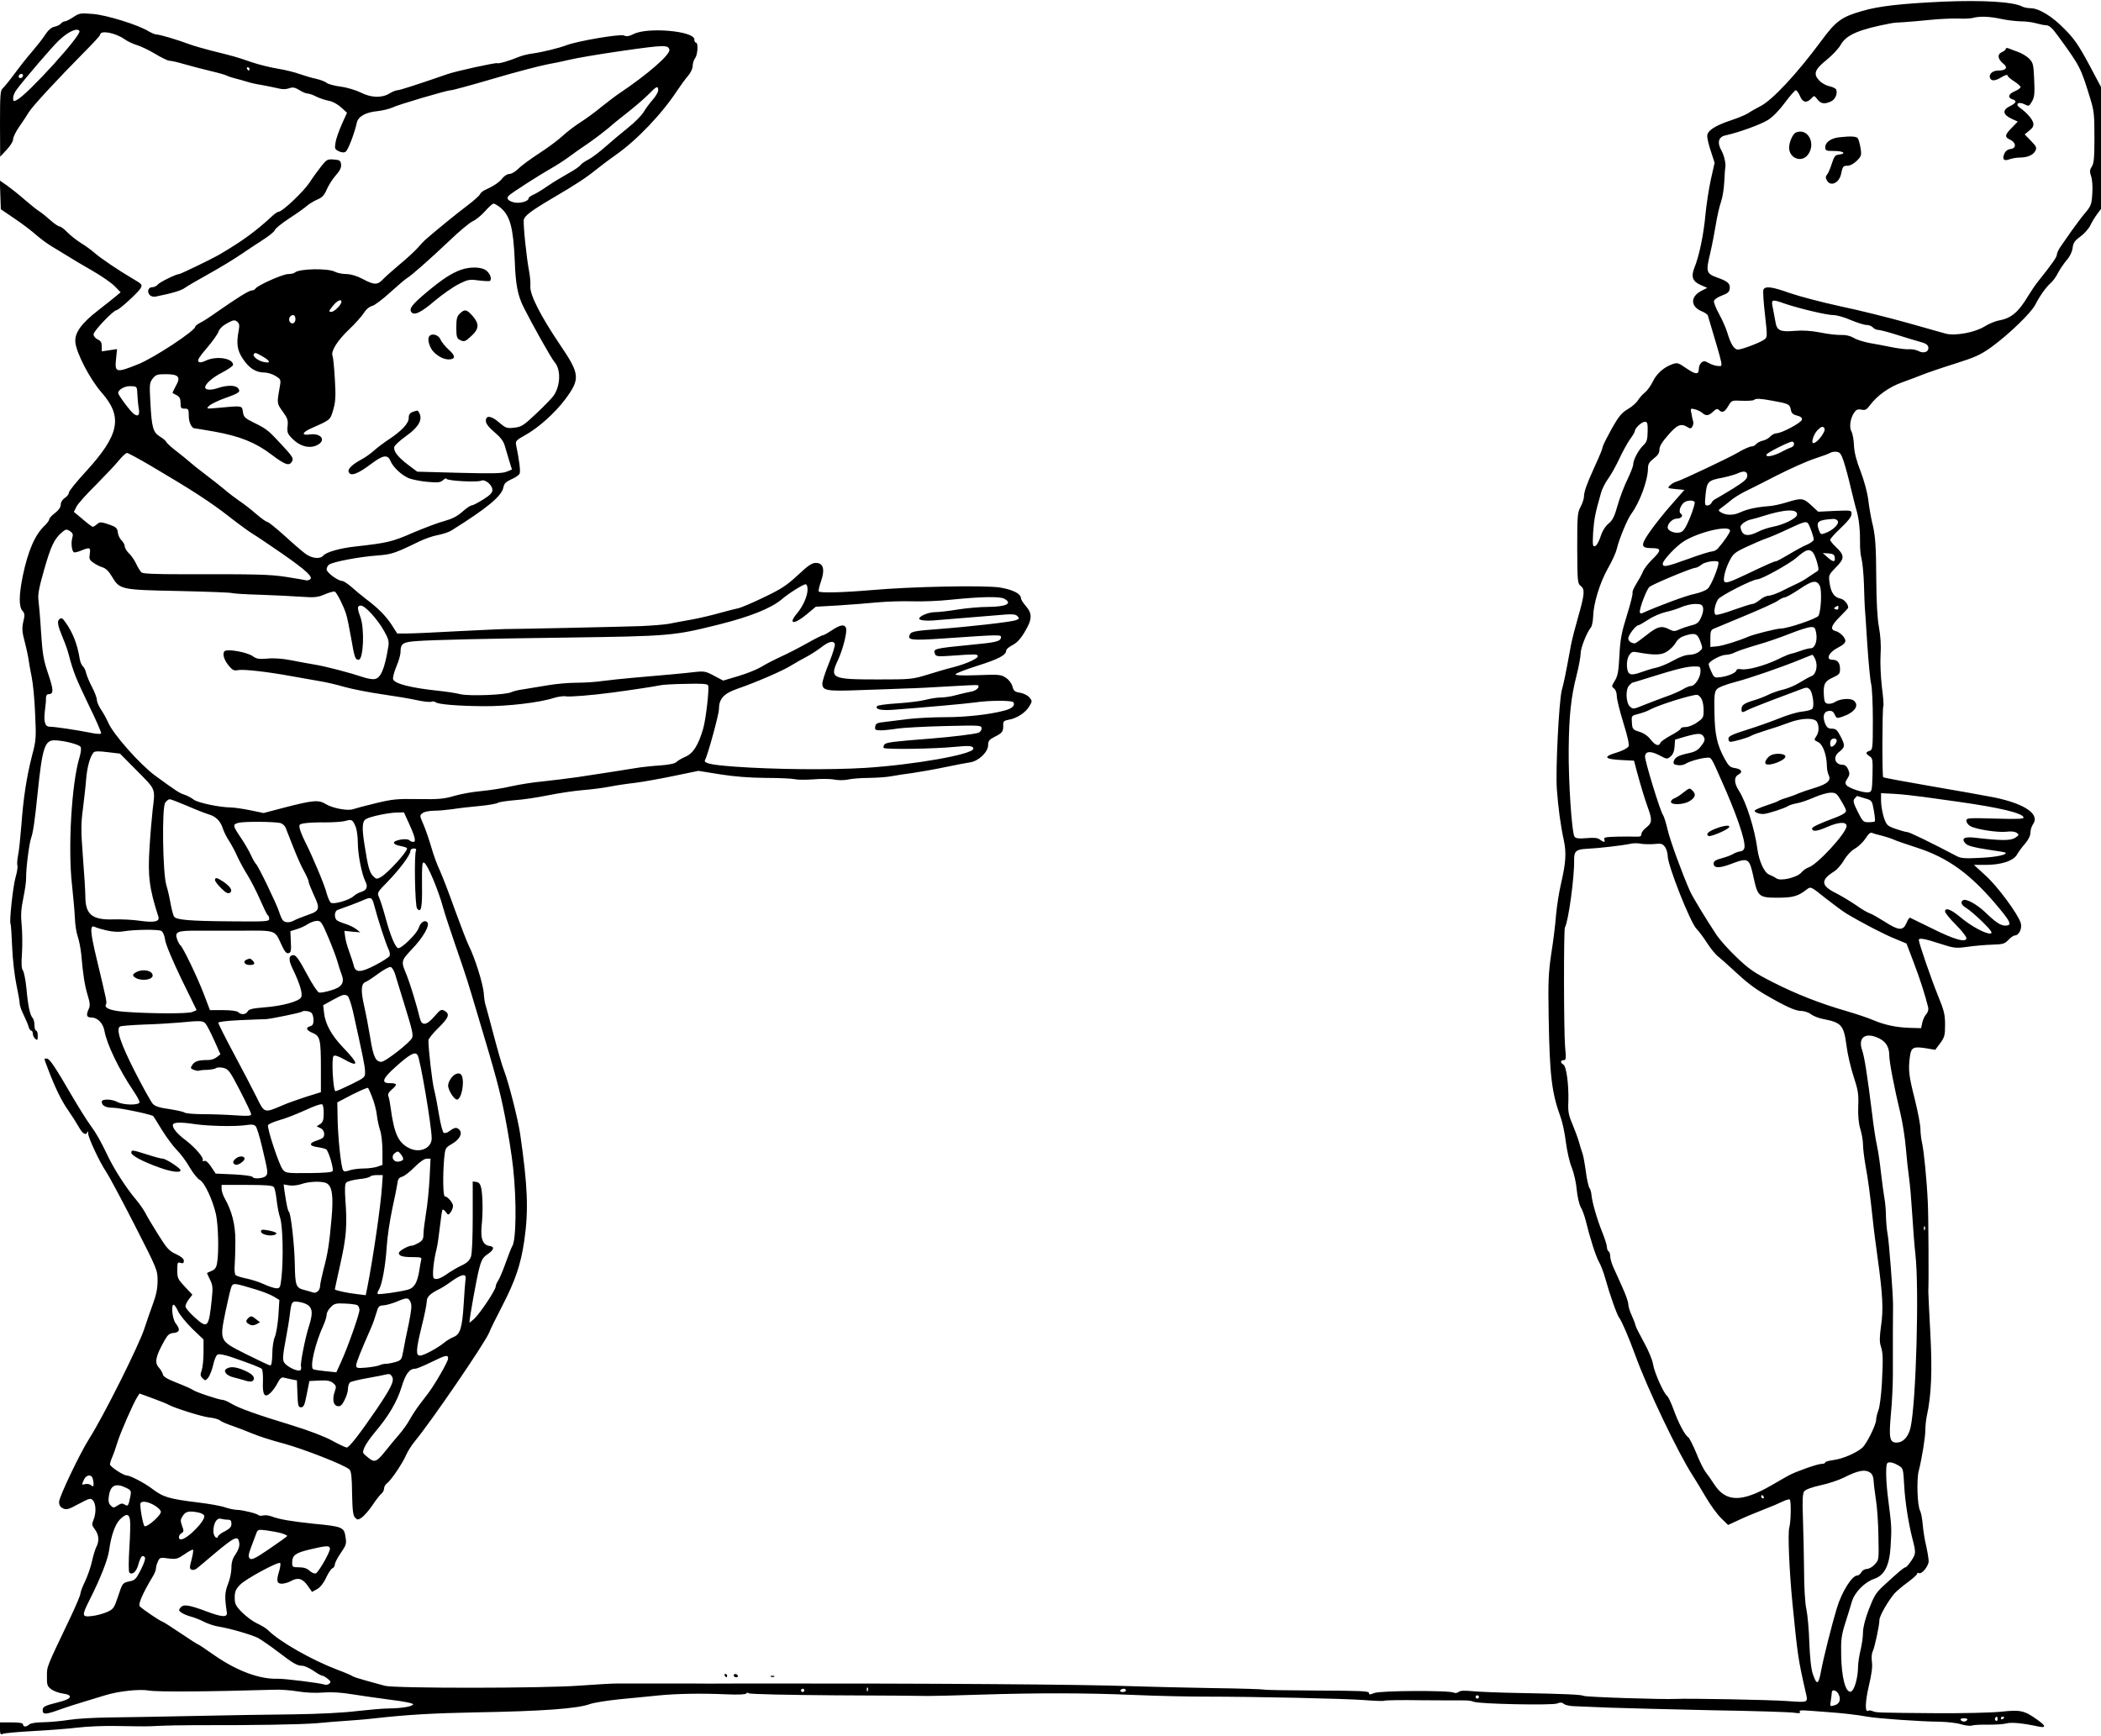  <svg version="1.0" xmlns="http://www.w3.org/2000/svg"
 width="1280pt" height="1058pt" viewBox="0 0 1280 1058"
 preserveAspectRatio="xMidYMid meet"><g transform="translate(0,1058) scale(0.1,-0.1)"
fill="#000000" stroke="none">
<path d="M11840 10570 c-257 -12 -394 -27 -495 -57 -126 -36 -160 -61 -250
-183 -146 -198 -298 -361 -370 -397 -27 -14 -61 -33 -75 -43 -14 -9 -61 -29
-104 -43 -101 -34 -146 -64 -145 -97 0 -14 10 -56 23 -94 l22 -68 -23 -102
c-12 -55 -27 -152 -33 -215 -10 -115 -38 -252 -67 -322 -22 -55 -11 -84 37
-105 l41 -18 -35 -18 c-69 -35 -68 -96 2 -125 18 -7 35 -19 37 -26 100 -338
94 -307 62 -307 -14 0 -39 8 -55 17 -25 14 -32 15 -46 4 -9 -7 -16 -24 -16
-37 0 -38 -18 -38 -75 1 -49 34 -56 37 -86 26 -52 -18 -98 -59 -120 -107 -12
-24 -33 -54 -47 -65 -14 -11 -33 -32 -43 -48 -9 -15 -37 -40 -62 -54 -37 -22
-55 -44 -95 -114 -27 -49 -53 -99 -57 -113 -7 -27 -9 -33 -55 -135 -43 -94
-60 -143 -60 -171 0 -13 -9 -41 -21 -63 -19 -36 -20 -56 -20 -253 1 -205 2
-213 22 -229 26 -20 23 -51 -18 -194 -16 -55 -35 -129 -42 -165 -33 -180 -43
-229 -56 -275 -17 -63 -39 -491 -30 -605 8 -110 22 -217 42 -308 17 -82 13
-137 -18 -272 -11 -47 -24 -130 -29 -185 -4 -55 -17 -161 -29 -235 -17 -116
-20 -170 -16 -386 6 -361 18 -461 74 -615 11 -31 25 -98 31 -150 7 -52 22
-121 36 -154 13 -33 27 -94 30 -135 4 -41 15 -88 24 -105 10 -16 23 -52 30
-80 28 -114 63 -222 82 -255 11 -19 28 -64 38 -100 26 -94 71 -223 85 -240 16
-21 58 -119 99 -231 74 -204 261 -595 348 -729 19 -30 57 -92 83 -137 27 -45
67 -101 91 -124 l42 -41 63 29 c35 17 102 45 149 63 47 18 101 41 121 51 20
10 39 15 43 12 9 -10 7 -134 -3 -171 -10 -33 0 -264 19 -459 32 -323 35 -343
80 -541 16 -69 22 -66 -112 -57 -109 8 -612 17 -678 13 -75 -4 -551 11 -563
19 -12 7 -111 12 -387 17 -118 2 -248 7 -287 11 -52 5 -77 4 -87 -5 -9 -6 -21
-8 -28 -4 -24 15 -449 13 -485 -2 -28 -11 -33 -11 -33 1 0 11 -57 13 -316 14
-174 1 -319 3 -324 6 -4 2 -146 7 -316 9 -170 3 -381 8 -469 11 -327 12 -1241
18 -2380 17 -159 -1 -308 -1 -330 0 -22 0 -119 0 -215 0 -96 0 -200 0 -230 0
-30 0 -134 -6 -230 -13 -222 -17 -1126 -17 -1185 -1 -22 6 -73 20 -113 31 -40
11 -78 23 -85 28 -7 5 -46 22 -87 37 -161 61 -356 172 -427 243 -12 12 -42 30
-67 41 -25 12 -66 42 -91 67 -40 41 -45 52 -45 91 0 36 6 50 33 78 33 35 233
143 244 132 3 -3 1 -23 -5 -45 -20 -64 -16 -81 16 -81 15 1 38 7 52 15 44 25
72 18 103 -25 l28 -40 31 17 c19 11 40 37 55 70 13 28 30 54 38 57 8 3 15 13
15 23 0 10 16 41 36 70 33 48 36 57 29 98 -8 59 -20 64 -190 80 -141 15 -213
27 -260 45 -16 6 -39 9 -51 6 -11 -3 -24 -2 -28 1 -10 11 -97 32 -131 33 -16
0 -49 7 -73 15 -24 9 -98 22 -165 30 -178 22 -213 32 -282 85 -45 34 -133 80
-154 80 -20 0 -100 53 -101 67 0 7 6 27 14 45 8 18 22 58 31 88 17 57 96 238
121 277 l14 22 82 -30 c45 -17 87 -33 92 -37 31 -19 208 -75 251 -79 28 -3 57
-11 65 -18 8 -7 42 -22 75 -33 33 -11 89 -33 125 -48 36 -15 119 -42 185 -59
123 -33 378 -133 404 -159 11 -11 15 -47 16 -146 2 -104 6 -135 18 -147 14
-15 18 -15 41 0 14 10 43 43 65 75 21 32 46 64 55 71 9 7 16 22 16 32 0 10 8
24 18 31 24 17 96 124 116 172 9 21 33 59 54 85 97 116 429 602 452 661 7 19
44 94 81 165 79 153 112 251 133 395 27 185 21 333 -25 650 -13 90 -70 314
-99 389 -12 30 -40 129 -64 220 -24 91 -46 173 -49 181 -3 8 -8 40 -10 71 -6
60 -54 214 -92 289 -12 25 -50 124 -85 220 -34 96 -75 202 -90 235 -16 33 -40
98 -53 145 -14 47 -35 109 -48 138 -23 53 -23 54 -4 68 10 8 42 14 69 14 28 0
80 5 116 10 36 6 109 14 163 19 54 5 103 14 110 19 7 5 52 12 101 16 49 3 141
17 205 30 64 13 157 27 206 31 50 4 124 13 165 21 41 8 113 19 160 24 47 6
153 25 235 42 l150 31 130 -21 c89 -14 178 -21 280 -22 83 0 163 -4 178 -8 16
-4 66 -4 110 -1 45 4 103 4 128 -1 26 -5 62 -5 85 0 21 5 80 10 129 10 50 1
113 5 140 11 28 5 84 14 125 19 41 6 129 21 195 35 66 14 136 27 156 30 50 7
109 63 109 104 0 26 6 34 39 51 47 23 54 33 53 70 -1 25 4 29 36 35 48 8 103
45 124 83 17 29 17 31 0 52 -11 13 -35 25 -57 29 -33 5 -40 11 -47 39 -6 20
-21 40 -41 53 -29 19 -43 20 -170 15 -96 -3 -137 -2 -135 6 2 6 63 29 135 52
126 40 173 64 173 92 0 8 17 22 38 33 27 14 50 38 75 81 46 76 47 111 7 157
-16 18 -30 40 -30 48 0 27 -49 52 -127 65 -95 15 -542 6 -788 -16 -164 -14
-307 -18 -317 -8 -3 3 3 31 14 62 25 74 14 112 -32 112 -24 0 -47 -16 -110
-75 -67 -62 -100 -84 -207 -135 -70 -34 -141 -64 -158 -67 -16 -3 -66 -16
-110 -28 -45 -13 -121 -31 -170 -40 -50 -9 -112 -20 -140 -26 -27 -5 -104 -11
-170 -14 -108 -4 -756 -18 -830 -18 -16 0 -144 -6 -284 -13 -139 -8 -280 -14
-312 -14 l-59 0 -34 53 c-36 55 -83 102 -156 157 -25 19 -64 51 -87 72 -24 21
-50 38 -58 38 -25 0 -95 51 -95 70 0 10 6 23 14 29 20 17 183 48 291 56 91 7
105 11 260 86 33 16 84 34 114 39 30 6 67 18 82 28 219 137 305 209 316 262 4
24 15 34 49 50 25 10 47 26 50 35 6 14 -3 84 -22 175 -4 22 2 29 53 57 82 45
184 136 248 222 91 123 88 152 -33 330 -118 175 -184 304 -181 356 2 22 -2 65
-8 95 -15 76 -36 280 -32 310 4 25 45 56 181 136 131 77 198 120 258 169 36
29 90 69 120 90 129 90 282 250 377 395 20 30 49 70 65 88 16 19 28 44 28 60
0 16 7 37 15 48 16 21 20 94 5 94 -5 0 -10 9 -10 20 0 51 -282 76 -369 33 -28
-14 -44 -17 -60 -9 -23 10 -285 -34 -351 -60 -45 -17 -142 -41 -205 -50 -27
-3 -66 -13 -85 -21 -55 -23 -123 -43 -131 -38 -7 5 -254 -49 -304 -67 -173
-60 -290 -98 -304 -98 -9 0 -31 -9 -49 -20 -46 -28 -111 -26 -174 6 -28 14
-83 31 -122 36 -39 5 -78 16 -86 23 -9 8 -38 19 -65 25 -28 6 -72 19 -100 29
-27 10 -86 25 -130 32 -44 7 -118 25 -165 41 -88 31 -112 37 -245 70 -44 11
-102 28 -130 38 -74 28 -183 60 -202 60 -8 0 -30 9 -47 19 -62 39 -258 100
-341 106 -75 6 -82 5 -118 -19 -21 -14 -44 -26 -51 -26 -8 0 -19 -6 -25 -14
-6 -7 -24 -16 -40 -19 -18 -4 -37 -20 -56 -49 -15 -24 -52 -70 -80 -103 -29
-33 -77 -94 -107 -135 -31 -42 -63 -81 -72 -89 -14 -12 -16 -41 -16 -215 l1
-201 39 42 c23 24 40 52 40 65 0 13 17 47 38 77 20 29 47 69 58 88 23 37 171
197 336 364 54 54 98 102 98 107 0 30 92 13 149 -27 16 -12 50 -28 73 -35 24
-7 75 -31 113 -54 38 -23 77 -42 87 -42 10 0 51 -9 91 -21 39 -11 110 -30 157
-41 47 -11 93 -24 102 -29 10 -5 34 -13 55 -18 21 -5 52 -14 68 -19 17 -6 57
-15 90 -20 33 -6 77 -15 98 -20 26 -7 48 -7 68 0 23 8 35 6 63 -11 18 -12 41
-21 50 -21 9 0 33 -8 54 -19 20 -10 54 -21 75 -25 23 -4 54 -21 75 -40 l36
-33 -32 -71 c-17 -39 -35 -89 -38 -111 -6 -37 -4 -41 21 -53 17 -8 32 -9 41
-2 14 8 54 112 68 177 9 38 54 63 127 70 33 4 73 14 90 22 30 16 332 105 355
105 11 0 121 30 254 69 142 42 288 80 340 90 30 5 84 16 120 25 61 14 178 34
330 56 258 37 282 37 288 7 6 -30 -132 -150 -308 -268 -21 -14 -69 -51 -107
-81 -37 -31 -95 -73 -128 -94 -33 -21 -80 -57 -105 -80 -25 -23 -76 -62 -115
-88 -94 -62 -135 -92 -166 -122 -14 -13 -35 -24 -46 -24 -12 0 -31 -12 -42
-26 -19 -25 -54 -48 -109 -73 -12 -6 -25 -17 -28 -25 -3 -8 -39 -40 -80 -71
-63 -47 -196 -156 -254 -207 -8 -8 -29 -29 -45 -48 -17 -19 -66 -65 -110 -101
-44 -37 -91 -79 -104 -93 -31 -33 -53 -33 -121 4 -36 19 -70 29 -98 30 -24 0
-56 6 -71 14 -43 23 -221 19 -245 -5 -6 -5 -24 -9 -41 -9 -32 0 -187 -69 -199
-89 -4 -6 -14 -11 -23 -11 -16 0 -88 -45 -210 -130 -39 -28 -85 -58 -102 -66
-17 -9 -31 -19 -31 -24 0 -25 -255 -193 -350 -230 -132 -53 -142 -51 -133 32
l6 61 -46 -7 -47 -7 0 31 c0 23 -6 33 -25 42 -14 6 -25 20 -25 31 0 20 121
147 140 147 14 0 133 109 147 134 11 21 8 25 -45 56 -86 50 -203 129 -237 160
-16 14 -52 41 -80 58 -27 17 -66 47 -84 66 -19 20 -41 36 -48 36 -7 0 -32 17
-56 38 -23 21 -53 45 -67 54 -14 8 -53 40 -87 69 -34 30 -83 69 -108 87 l-46
32 3 -87 3 -88 81 -55 c45 -30 103 -74 129 -97 26 -23 70 -56 98 -73 29 -17
72 -44 97 -59 25 -16 92 -56 150 -89 58 -33 121 -77 140 -97 l35 -36 -30 -25
c-16 -14 -65 -52 -107 -85 -103 -80 -143 -136 -139 -192 4 -65 90 -230 161
-310 129 -147 108 -256 -94 -477 -58 -63 -106 -122 -106 -131 0 -9 -11 -24
-25 -33 -15 -10 -25 -26 -25 -41 0 -16 -12 -33 -35 -51 -19 -14 -35 -32 -35
-38 0 -7 -12 -23 -26 -37 -60 -55 -103 -154 -135 -307 -24 -118 -25 -189 -2
-214 14 -16 15 -25 5 -66 -9 -41 -8 -61 10 -128 11 -43 21 -92 23 -109 2 -16
10 -61 18 -100 8 -38 18 -140 21 -225 7 -146 6 -161 -19 -255 -34 -133 -53
-262 -65 -425 -6 -74 -14 -156 -20 -182 -5 -26 -7 -54 -4 -62 3 -8 -2 -40 -11
-71 -16 -55 -39 -270 -31 -284 3 -4 7 -67 10 -141 3 -75 15 -178 26 -230 11
-52 20 -104 20 -116 0 -11 11 -42 24 -68 13 -27 27 -59 30 -72 4 -13 11 -24
16 -24 6 0 10 -8 10 -19 0 -10 7 -24 15 -31 13 -11 15 -8 15 19 0 17 -4 31
-10 31 -5 0 -10 15 -10 33 0 18 -5 38 -11 44 -16 16 -29 76 -38 181 -5 51 -15
99 -21 108 -9 10 -11 40 -6 107 3 50 2 127 -2 170 -6 60 -4 97 10 165 10 48
18 103 17 122 -1 59 19 213 31 245 11 30 23 108 40 280 28 270 43 316 104 314
56 -1 148 -25 157 -40 5 -10 2 -35 -7 -65 -48 -158 -71 -555 -45 -779 7 -66
15 -153 17 -194 1 -41 9 -93 17 -115 8 -23 18 -72 22 -111 11 -127 21 -189 39
-249 14 -45 16 -64 7 -83 -18 -39 -14 -53 17 -53 36 0 70 -35 78 -80 15 -84
89 -237 178 -369 20 -29 36 -59 36 -67 0 -19 -96 -19 -134 1 -35 19 -96 20
-96 2 0 -24 24 -37 70 -37 39 0 235 -41 244 -51 2 -2 26 -41 53 -85 28 -45 69
-100 91 -122 22 -22 58 -70 78 -106 21 -35 48 -69 60 -75 29 -13 80 -122 100
-211 14 -68 18 -227 7 -293 -4 -29 -13 -42 -32 -50 -14 -6 -27 -12 -29 -13 -2
-1 6 -19 17 -40 17 -35 19 -48 11 -122 -18 -173 -25 -180 -103 -110 -31 28
-57 58 -57 68 0 9 9 29 21 44 l21 27 -46 49 c-42 45 -46 53 -46 100 0 47 2 51
20 45 15 -5 20 -2 20 13 0 12 -15 25 -47 40 -42 19 -56 34 -109 119 -34 54
-70 114 -79 133 -10 19 -37 58 -60 85 -55 65 -128 178 -166 257 -47 98 -71
141 -110 194 -20 27 -68 104 -108 172 -105 181 -139 232 -156 232 -18 0 -19 6
6 -60 44 -116 83 -197 124 -255 23 -33 52 -79 65 -102 24 -43 44 -54 53 -30 3
6 5 3 4 -8 -1 -25 71 -179 111 -237 16 -24 93 -167 171 -320 139 -272 141
-277 141 -341 0 -48 -8 -87 -29 -144 -16 -43 -38 -108 -50 -144 -29 -96 -251
-540 -338 -676 -57 -90 -183 -354 -183 -384 0 -21 7 -32 24 -40 21 -10 35 -6
95 27 64 34 73 37 86 23 20 -19 22 -78 5 -119 -12 -28 -11 -34 9 -60 24 -34
27 -70 7 -108 -7 -15 -19 -54 -26 -87 -7 -33 -26 -87 -41 -119 -16 -33 -29
-67 -29 -76 0 -10 -27 -73 -59 -141 -151 -317 -145 -301 -145 -363 -1 -52 2
-61 26 -79 15 -11 47 -23 70 -26 67 -9 56 -33 -22 -52 -88 -22 -100 -28 -100
-49 0 -29 17 -28 104 3 44 16 117 39 161 52 44 13 96 29 115 35 84 26 210 39
268 29 49 -9 358 -7 762 5 36 2 100 -3 143 -10 47 -8 110 -11 156 -7 52 4 111
0 172 -10 52 -8 158 -24 237 -34 84 -10 141 -22 139 -28 -5 -13 -67 -24 -147
-25 -36 0 -123 -8 -195 -16 -78 -10 -233 -18 -390 -20 -143 -1 -417 -6 -610
-10 -192 -4 -422 -8 -510 -9 -88 -1 -196 -7 -240 -14 -44 -7 -115 -14 -157
-15 -46 0 -82 -6 -89 -13 -7 -7 -19 -13 -26 -13 -7 0 -13 6 -13 13 0 8 -21 12
-70 12 l-70 0 0 -39 c0 -33 3 -37 17 -31 10 5 92 12 183 17 91 5 212 14 270
21 58 7 166 12 240 10 184 -3 186 -3 260 1 36 2 135 4 220 4 356 -1 642 4 740
12 58 6 141 12 185 15 44 3 121 9 170 15 198 22 352 31 610 36 411 7 626 23
700 51 22 8 103 21 180 29 77 7 183 18 235 23 111 11 260 14 417 7 70 -3 115
-1 119 5 3 6 10 6 17 1 7 -5 236 -10 522 -12 281 -1 537 -3 570 -4 33 0 175 3
315 8 344 11 645 11 945 -2 138 -6 327 -10 420 -10 312 0 859 -12 975 -21 63
-5 119 -7 123 -4 5 3 104 5 221 3 116 -1 232 -1 259 -1 26 1 55 -3 65 -8 26
-14 475 -23 508 -11 19 8 31 7 41 -2 8 -7 34 -13 57 -14 22 -1 120 -5 216 -9
96 -3 380 -11 630 -16 250 -4 475 -11 499 -15 33 -5 42 -3 36 6 -6 9 9 10 61
6 38 -3 92 -7 119 -9 73 -5 173 -16 230 -27 59 -11 325 -30 445 -31 47 -1 105
-8 129 -16 24 -7 53 -11 65 -7 11 4 57 6 101 5 44 0 94 3 110 8 29 8 100 1
188 -18 53 -12 54 1 2 38 -82 59 -105 64 -224 51 -60 -6 -230 -10 -396 -9
-355 3 -366 3 -387 13 -9 4 -21 5 -26 2 -21 -13 -19 55 4 153 17 72 23 117 18
146 -3 24 -1 51 5 62 12 24 41 158 41 192 0 24 52 115 92 162 13 14 49 45 81
68 31 23 57 46 57 52 0 6 4 7 10 4 17 -10 60 42 60 72 0 15 -7 57 -15 93 -9
36 -18 94 -21 129 -3 36 -10 74 -16 85 -17 31 -22 188 -9 241 20 79 41 208 41
253 0 24 4 62 9 85 27 122 34 272 21 507 -7 129 -12 242 -12 250 3 60 1 463
-3 540 -6 136 -24 318 -35 365 -5 22 -10 60 -10 85 0 25 -16 108 -35 184 -36
142 -40 178 -29 260 8 55 21 61 102 48 l52 -9 30 40 c27 37 30 49 30 113 0 63
-6 87 -45 182 -40 99 -115 316 -115 335 0 14 38 7 129 -23 87 -28 95 -29 169
-19 42 6 110 12 150 13 65 2 75 5 98 29 14 15 31 27 39 27 25 0 46 43 36 76
-16 53 -139 221 -213 288 l-72 66 71 0 c96 0 171 25 192 64 9 16 31 46 49 66
20 24 32 48 32 66 0 16 7 40 16 52 43 61 -49 124 -236 163 -58 11 -233 43
-388 69 -156 27 -286 51 -289 54 -7 7 -6 424 1 434 3 4 -1 57 -9 117 -7 61
-11 148 -8 195 4 55 0 115 -10 170 -10 55 -15 153 -16 280 -1 219 -6 281 -26
360 -7 30 -18 91 -23 135 -6 47 -26 119 -47 174 -25 63 -38 115 -40 156 -1 34
-8 72 -15 85 -15 27 -8 79 15 114 13 20 22 24 45 20 23 -5 32 -1 51 25 44 60
118 113 197 141 42 15 100 37 127 48 28 11 115 41 195 66 126 40 155 53 225
103 106 78 239 206 265 257 27 53 64 105 94 132 14 12 34 40 45 63 12 22 35
56 52 76 19 21 33 50 36 74 4 32 13 45 48 70 23 17 50 47 60 68 10 21 29 52
42 69 l23 31 0 371 0 372 -75 141 c-62 115 -89 154 -148 213 -76 78 -156 126
-207 126 -17 0 -40 5 -50 10 -53 29 -240 40 -480 30z m350 -105 c36 -8 90 -14
120 -15 30 0 73 -5 95 -12 22 -6 50 -12 63 -12 17 -1 37 -19 67 -61 136 -186
141 -195 196 -374 27 -86 29 -106 29 -248 0 -124 -3 -158 -16 -178 -13 -20
-14 -30 -4 -60 7 -21 10 -65 7 -106 -4 -64 -8 -74 -44 -117 -22 -26 -59 -76
-84 -111 -24 -35 -54 -78 -66 -95 -12 -17 -22 -39 -22 -49 -1 -15 -33 -60
-116 -164 -14 -17 -41 -57 -60 -88 -58 -97 -101 -133 -173 -147 -25 -4 -66
-21 -91 -37 -59 -37 -179 -59 -237 -44 -21 6 -127 36 -234 66 -107 30 -290 76
-405 100 -116 25 -255 62 -310 81 -109 39 -152 45 -162 20 -3 -8 1 -77 10
-152 15 -136 15 -137 -6 -152 -25 -18 -135 -60 -159 -60 -23 0 -44 34 -64 101
-9 30 -32 82 -51 116 -19 35 -33 70 -31 79 2 9 23 24 48 33 35 13 46 22 48 42
4 31 -12 45 -74 67 -69 25 -72 35 -46 144 12 51 28 134 36 183 8 50 22 110 31
135 9 25 18 81 20 125 2 44 5 82 6 85 5 19 -6 71 -23 102 -28 49 -19 84 24 93
79 17 217 67 259 94 28 17 70 60 103 105 31 42 61 76 67 76 5 0 17 -16 25 -35
16 -40 41 -45 69 -15 17 19 18 19 37 -5 21 -28 44 -31 83 -13 26 12 41 47 32
72 -3 7 -21 16 -40 20 -19 4 -47 18 -61 33 -41 41 -32 68 42 128 35 28 73 69
85 90 34 63 113 96 307 133 14 3 50 6 80 7 30 2 102 8 160 14 58 6 134 9 170
8 36 -2 76 0 90 4 41 11 101 9 170 -6z m-11706 -74 c15 -23 -314 -385 -381
-420 -21 -11 -23 -9 -23 12 0 13 10 37 23 53 44 60 216 260 254 296 57 55 114
81 127 59z m1036 -231 c0 -5 -2 -10 -4 -10 -3 0 -8 5 -11 10 -3 6 -1 10 4 10
6 0 11 -4 11 -10z m-1380 -38 c0 -13 -12 -22 -22 -16 -10 6 -1 24 13 24 5 0 9
-4 9 -8z m3870 -92 c0 -11 -15 -37 -33 -57 -18 -21 -44 -55 -56 -76 -13 -21
-54 -63 -92 -93 -38 -30 -99 -82 -137 -115 -37 -33 -85 -70 -107 -81 -22 -11
-43 -26 -48 -33 -4 -8 -36 -30 -72 -50 -36 -20 -94 -55 -128 -78 -34 -24 -74
-48 -89 -54 -16 -7 -28 -17 -28 -22 0 -18 -56 -33 -90 -24 -37 10 -48 25 -28
43 23 20 179 120 247 159 36 20 87 53 113 72 25 19 81 59 125 88 43 30 96 71
119 90 22 20 76 64 120 98 43 34 99 82 124 107 49 51 60 56 60 26z m-960 -716
c58 -50 77 -121 86 -321 5 -146 18 -212 53 -283 50 -100 170 -315 190 -337 39
-45 36 -142 -6 -204 -10 -14 -57 -63 -105 -108 -78 -74 -91 -82 -135 -87 -44
-5 -51 -3 -90 30 -49 43 -83 48 -83 12 0 -17 16 -38 53 -70 39 -33 56 -56 64
-88 7 -24 19 -65 27 -91 l15 -48 -32 -13 c-25 -11 -87 -12 -288 -7 l-257 7
-56 42 c-62 47 -89 82 -84 108 2 10 32 38 68 64 88 62 112 112 75 158 -1 1
-14 -2 -29 -7 -20 -8 -26 -17 -26 -39 0 -32 -44 -79 -125 -132 -27 -18 -67
-48 -87 -66 -20 -18 -54 -42 -75 -53 -56 -30 -86 -59 -79 -76 11 -30 54 -15
145 54 66 49 94 52 110 12 16 -38 68 -87 112 -105 20 -8 70 -18 112 -22 67 -6
80 -4 97 11 11 10 20 13 20 8 0 -13 188 -23 211 -12 23 12 69 -26 69 -56 0
-18 -14 -32 -57 -59 -32 -20 -63 -36 -70 -36 -8 0 -32 -17 -56 -38 -30 -27
-61 -43 -107 -56 -36 -9 -123 -42 -194 -72 -128 -56 -156 -62 -351 -84 -93
-10 -177 -34 -195 -55 -20 -24 -72 -18 -112 13 -20 15 -77 64 -127 110 -50 45
-96 82 -103 82 -6 0 -37 22 -67 48 -31 27 -77 63 -103 80 -26 18 -67 49 -91
70 -24 20 -77 62 -117 92 -40 30 -82 64 -94 75 -12 11 -48 40 -80 65 -32 24
-60 50 -63 57 -3 7 -20 22 -39 33 -42 26 -50 56 -58 211 -6 107 -5 117 14 142
19 24 28 27 80 27 79 0 93 -17 61 -72 -12 -22 -21 -41 -19 -43 2 -1 13 -8 26
-14 16 -9 22 -21 22 -46 0 -31 3 -35 25 -35 23 0 25 -4 25 -44 0 -39 18 -76
36 -76 3 0 58 -9 121 -20 154 -28 250 -66 347 -140 85 -64 109 -72 126 -40 9
17 1 30 -61 97 -85 92 -94 99 -173 138 -54 27 -62 34 -66 65 -6 39 0 39 -150
25 -75 -7 -75 -7 -55 13 11 10 55 32 98 47 85 30 95 38 77 60 -16 19 -68 19
-124 0 -42 -14 -76 -12 -76 5 0 21 46 61 105 91 36 19 65 39 65 46 0 40 -101
56 -165 26 -25 -12 -38 -14 -46 -6 -8 8 7 31 51 82 33 39 66 84 71 100 7 19
26 37 54 52 37 20 45 21 60 9 13 -11 15 -22 10 -49 -16 -85 -11 -124 25 -178
38 -57 79 -83 132 -83 18 0 48 -9 67 -21 30 -18 33 -23 27 -57 -20 -111 -20
-109 16 -159 30 -41 34 -54 30 -90 -4 -38 0 -47 30 -77 45 -45 99 -60 144 -41
64 27 36 77 -38 68 -54 -8 -49 12 10 38 117 52 114 49 133 115 14 50 15 83 9
185 -4 68 -10 131 -14 141 -12 27 30 94 101 161 36 34 76 79 89 99 14 23 35
40 52 44 15 4 64 41 110 83 45 41 91 80 101 86 25 14 133 109 261 230 58 56
121 108 140 117 19 8 53 36 75 61 22 25 45 46 52 46 6 1 25 -11 43 -25z m-970
-573 c0 -18 -43 -61 -61 -61 -18 0 -17 3 8 35 26 33 53 46 53 26z m8796 -12
c86 -29 253 -69 294 -69 20 0 67 -13 105 -30 39 -16 82 -30 96 -30 15 0 32 -7
39 -15 7 -8 21 -15 32 -15 10 0 61 -13 111 -29 51 -16 115 -36 142 -43 38 -10
51 -19 53 -35 4 -27 -28 -39 -60 -22 -13 7 -37 12 -55 11 -17 -2 -64 4 -105
12 -40 8 -102 20 -138 26 -36 7 -79 20 -96 31 -21 12 -47 19 -75 18 -24 -1
-82 5 -129 15 -58 11 -107 14 -156 10 -87 -8 -109 2 -117 53 -4 21 -11 57 -15
80 -13 61 -11 62 74 32z m-9076 -94 c0 -25 -23 -35 -35 -15 -10 16 2 40 20 40
9 0 15 -9 15 -25z m-200 -227 c48 -28 52 -43 8 -34 -35 7 -70 34 -62 47 7 12
10 12 54 -13z m-763 -233 c1 -27 5 -67 9 -87 6 -38 -5 -49 -31 -30 -20 14 -95
115 -95 127 0 22 43 45 80 42 35 -2 35 -2 37 -52z m9957 -36 c102 -18 110 -22
116 -54 4 -22 12 -31 38 -37 23 -6 32 -14 30 -25 -4 -19 -122 -82 -154 -83
-11 0 -29 -9 -38 -19 -10 -11 -31 -23 -46 -26 -16 -3 -34 -13 -41 -21 -6 -8
-18 -14 -26 -14 -13 0 -51 -17 -93 -42 -44 -26 -339 -166 -362 -171 -15 -4
-35 -15 -44 -25 -17 -16 -15 -17 35 -22 l53 -5 -79 -90 c-44 -49 -102 -123
-131 -164 -59 -85 -57 -101 14 -101 57 0 56 -14 0 -69 -25 -24 -51 -58 -57
-75 -7 -17 -26 -51 -41 -75 -15 -24 -25 -48 -22 -53 3 -4 -12 -66 -34 -136
-33 -106 -41 -147 -46 -246 -5 -97 -10 -125 -28 -154 -20 -32 -20 -36 -5 -47
10 -7 17 -26 17 -46 0 -19 18 -92 40 -163 28 -91 37 -133 31 -145 -6 -10 -37
-26 -70 -36 -91 -27 -78 -42 44 -47 l60 -3 17 -65 c29 -105 46 -161 67 -220
28 -76 26 -95 -9 -122 -16 -12 -30 -30 -30 -40 0 -13 -7 -17 -32 -16 -18 1
-71 1 -117 0 -69 -2 -82 -4 -77 -17 7 -19 -3 -19 -28 0 -13 10 -35 12 -80 8
-46 -4 -64 -2 -73 8 -17 20 -38 338 -36 534 2 204 14 317 48 450 14 55 25 116
25 135 0 33 38 128 63 158 6 8 12 38 13 66 2 79 41 206 90 293 25 43 49 96 54
118 12 55 65 184 89 215 52 71 101 205 101 277 0 25 8 38 35 59 25 19 35 34
35 55 0 20 16 46 53 88 54 63 79 73 117 49 17 -11 22 -10 30 2 5 8 8 22 6 30
-3 8 -8 30 -11 49 -7 33 -7 34 21 27 16 -4 36 -14 45 -22 22 -20 39 -18 66 8
18 17 26 19 35 10 20 -20 35 -14 57 24 21 35 21 35 85 32 36 -1 68 1 72 5 10
10 37 9 108 -4z m-756 -189 c-1 -49 -5 -63 -25 -82 -30 -28 -63 -90 -63 -118
0 -11 -16 -51 -34 -89 -19 -38 -46 -108 -60 -157 -20 -71 -31 -94 -56 -114
-20 -17 -38 -45 -49 -80 -11 -33 -25 -56 -34 -58 -14 -3 -15 7 -11 85 6 80 12
115 48 240 6 23 26 62 44 87 18 25 48 79 67 120 19 41 48 94 64 117 17 23 31
47 31 52 0 18 42 57 61 57 15 0 18 -9 17 -60z m1077 20 c11 -17 -44 -90 -67
-90 -16 0 0 52 24 78 24 24 34 27 43 12z m-185 -95 c0 -9 -8 -18 -17 -21 -10
-3 -39 -16 -64 -30 -48 -24 -93 -32 -87 -14 3 11 135 78 156 79 6 1 12 -6 12
-14z m302 -105 c10 -30 30 -102 43 -160 14 -58 30 -123 37 -145 14 -49 21
-122 20 -194 -1 -30 3 -73 9 -95 6 -23 13 -95 15 -161 2 -66 4 -127 5 -135 1
-8 8 -109 15 -224 8 -115 18 -225 24 -245 5 -20 10 -118 10 -218 0 -173 -1
-182 -20 -188 -25 -8 -25 -17 0 -33 19 -12 20 -21 18 -115 -3 -97 -4 -102 -26
-105 -29 -4 -117 25 -132 43 -10 12 -9 20 5 41 14 22 15 31 5 55 -8 19 -20 29
-34 29 -47 0 -61 47 -23 77 38 30 39 40 12 93 -22 42 -30 50 -54 50 -22 0 -31
7 -41 29 -18 44 -10 75 21 79 19 2 28 -3 37 -22 10 -23 14 -24 44 -14 77 26
108 69 72 99 -20 16 -81 12 -112 -7 -13 -9 -33 -14 -45 -12 -18 2 -23 11 -25
47 -5 71 4 90 53 112 40 18 45 24 45 52 0 39 -15 57 -47 57 -42 0 -22 45 33
73 50 26 57 40 34 69 -11 14 -31 29 -45 32 -37 9 -31 33 25 89 28 28 50 52 50
53 0 24 -24 52 -49 57 -37 8 -57 37 -65 98 -6 44 -5 47 39 92 54 54 54 73 -1
125 -19 18 -34 37 -34 43 0 6 29 38 65 72 44 42 65 68 65 85 0 23 0 23 -101
19 l-102 -5 -42 39 c-49 45 -59 46 -150 18 -36 -11 -85 -22 -108 -23 -77 -6
-132 -18 -175 -38 -43 -20 -90 -19 -122 3 -13 8 -11 12 10 27 13 9 38 29 55
43 16 14 53 37 80 51 28 13 118 59 200 101 83 42 186 88 229 102 44 14 87 30
95 35 9 6 27 9 40 7 20 -2 28 -12 43 -57z m-10312 -29 c256 -151 362 -220 480
-312 52 -41 113 -85 135 -99 22 -13 104 -68 182 -122 148 -103 194 -145 171
-159 -7 -5 -20 -7 -28 -4 -8 2 -61 11 -118 20 -102 15 -168 17 -626 16 -169 0
-244 3 -254 11 -7 7 -23 31 -33 54 -11 23 -31 52 -45 64 -13 13 -24 32 -24 41
0 10 -9 26 -19 36 -11 10 -21 31 -23 47 -3 31 -11 36 -71 56 -33 10 -41 9 -56
-4 -10 -9 -21 -16 -26 -16 -4 0 -32 21 -61 46 l-54 45 16 32 c9 18 62 77 118
132 55 56 118 122 139 148 21 26 44 47 51 47 6 0 73 -36 146 -79z m9725 -60
c0 -19 -17 -34 -85 -77 -47 -29 -95 -57 -106 -63 -12 -5 -24 -17 -27 -25 -4
-9 -15 -16 -25 -16 -16 0 -17 6 -11 67 8 78 15 86 102 102 34 7 76 19 92 26
41 19 60 14 60 -14z m-321 -160 c4 -5 -9 -47 -27 -93 -26 -63 -40 -85 -58 -91
-31 -11 -79 7 -79 29 0 25 30 54 56 54 27 0 42 19 24 30 -14 9 -6 43 16 65 17
17 60 20 68 6z m624 -79 c-4 -21 -83 -60 -148 -72 -27 -5 -68 -19 -89 -30 -57
-29 -89 -26 -102 7 -9 24 -7 30 12 46 12 9 33 20 48 22 14 3 46 12 71 20 133
43 215 46 208 7z m249 -39 c7 -18 -34 -57 -79 -72 -24 -9 -28 -7 -37 20 -18
51 -6 61 87 67 13 1 25 -5 29 -15z m-180 -15 c11 -18 33 -80 33 -96 0 -7 -19
-21 -42 -31 -24 -10 -73 -37 -111 -60 -37 -22 -72 -41 -77 -41 -11 0 -49 -17
-186 -82 -129 -61 -138 -61 -129 -5 4 23 18 64 32 90 22 43 31 51 106 86 45
21 99 44 120 51 21 7 80 32 130 56 101 47 112 50 124 32z m-10577 -87 c-8 -30
-3 -78 10 -86 4 -3 24 2 44 10 53 22 59 20 53 -20 -5 -30 -2 -37 21 -53 15
-11 40 -24 57 -29 19 -6 39 -25 55 -53 49 -83 53 -84 405 -91 171 -4 319 -9
330 -13 11 -3 88 -8 170 -10 83 -3 194 -8 247 -12 87 -6 103 -4 148 15 28 12
55 19 60 16 13 -8 54 -89 68 -135 7 -19 20 -86 31 -147 21 -122 25 -133 46
-133 29 0 37 187 11 259 -21 57 -20 71 3 71 25 0 99 -81 140 -153 27 -48 32
-65 27 -95 -22 -137 -46 -195 -85 -200 -12 -2 -43 3 -69 12 -84 28 -226 65
-292 76 -36 6 -102 18 -147 27 -51 10 -105 14 -144 10 -52 -4 -66 -2 -88 14
-34 25 -157 47 -173 31 -15 -15 -3 -55 28 -91 21 -25 30 -29 55 -24 33 6 178
-10 324 -37 55 -10 132 -23 170 -30 39 -6 108 -22 155 -36 47 -13 148 -33 225
-44 77 -11 173 -27 213 -36 40 -9 80 -13 89 -10 9 4 21 2 27 -3 16 -13 138
-23 296 -24 142 -1 338 22 423 50 27 8 60 13 74 10 24 -4 156 6 283 23 113 15
264 38 290 44 14 4 84 8 157 9 99 3 133 0 137 -9 8 -20 -13 -204 -30 -264 -29
-99 -60 -150 -108 -171 -24 -10 -48 -25 -55 -32 -7 -9 -44 -17 -99 -21 -48 -3
-112 -10 -142 -15 -66 -11 -215 -34 -360 -56 -58 -8 -152 -20 -210 -26 -58 -5
-145 -19 -195 -30 -49 -12 -130 -24 -180 -29 -49 -4 -124 -17 -165 -29 -65
-19 -95 -22 -220 -20 -130 2 -157 0 -260 -25 -63 -15 -125 -32 -137 -36 -31
-13 -128 5 -169 31 -43 26 -74 24 -249 -21 l-129 -34 -82 17 c-45 9 -99 17
-120 17 -68 1 -196 28 -223 47 -14 11 -40 25 -58 31 -31 10 -46 20 -178 116
-91 67 -255 251 -285 322 -11 24 -31 61 -45 81 -14 21 -25 47 -25 59 0 12 -13
47 -29 77 -16 30 -32 69 -36 85 -3 17 -13 36 -20 42 -8 7 -17 28 -20 49 -14
87 -43 161 -89 223 -15 22 -22 25 -33 16 -17 -13 -12 -38 21 -118 13 -30 29
-75 35 -100 29 -109 44 -144 120 -303 45 -92 80 -171 77 -176 -3 -5 -34 -3
-69 5 -75 15 -212 36 -245 36 -28 0 -37 31 -28 101 4 29 7 62 6 75 0 12 6 22
13 22 35 0 35 22 1 123 -30 88 -35 122 -44 257 -5 85 -13 173 -16 196 -4 31 4
75 35 183 41 144 62 188 109 228 23 19 27 20 48 7 18 -13 21 -20 14 -43z
m10100 45 c0 -12 -38 -67 -74 -108 -9 -10 -25 -18 -36 -18 -10 0 -75 -20 -143
-45 -135 -49 -157 -53 -157 -30 0 21 83 109 129 137 93 58 281 101 281 64z
m503 -130 c8 -8 20 -36 27 -62 12 -44 12 -49 -4 -58 -10 -6 -32 -21 -50 -33
-17 -13 -51 -32 -76 -43 -25 -12 -67 -32 -94 -46 -28 -13 -60 -24 -72 -24 -12
0 -36 -11 -52 -25 -17 -14 -37 -25 -45 -25 -8 0 -59 -16 -112 -35 -54 -20
-104 -34 -112 -31 -15 6 -8 59 14 94 14 22 210 122 240 122 25 0 194 94 237
131 57 50 77 57 99 35z m135 -33 c4 -30 -10 -29 -45 2 l-28 25 35 -2 c28 -2
36 -8 38 -25z m-708 -31 c0 -29 -46 -141 -65 -158 -12 -12 -49 -26 -82 -33
-47 -9 -215 -71 -320 -118 -7 -3 -13 1 -13 9 0 28 42 136 58 151 19 17 259
117 280 117 8 0 25 9 39 20 25 20 103 29 103 12z m617 -142 c13 -27 8 -150 -8
-182 -9 -17 -187 -78 -231 -78 -24 0 -159 -34 -193 -48 -66 -28 -156 -56 -192
-60 l-43 -4 0 51 c0 44 3 53 23 61 12 5 99 41 192 80 94 39 182 79 197 90 15
11 34 20 41 20 8 0 48 22 88 49 81 55 107 59 126 21z m-6167 -22 c0 -40 -28
-102 -63 -144 -58 -68 -22 -73 57 -8 l56 47 138 8 c75 5 184 13 242 19 58 5
152 8 210 6 58 -2 164 2 235 10 177 18 295 21 323 6 53 -29 14 -49 -98 -50
-47 0 -130 -7 -185 -16 -55 -9 -117 -16 -138 -16 -40 0 -97 -24 -97 -40 0 -9
39 -14 80 -11 53 4 275 22 379 31 108 10 126 9 139 -4 14 -14 13 -16 -9 -25
-30 -11 -275 -39 -483 -55 -122 -9 -151 -14 -160 -28 -24 -39 1 -42 206 -28
348 24 350 24 346 4 -4 -22 -31 -29 -183 -43 -225 -22 -231 -24 -219 -55 6
-16 16 -17 93 -12 154 11 164 11 168 -1 5 -14 -69 -48 -151 -69 -34 -8 -104
-29 -156 -45 -91 -28 -101 -29 -301 -29 -285 0 -296 6 -243 120 30 65 57 172
48 194 -9 24 -36 19 -85 -14 -24 -16 -48 -30 -54 -30 -5 0 -50 -22 -99 -50
-48 -27 -120 -64 -160 -82 -39 -18 -92 -45 -117 -61 -25 -15 -88 -41 -139 -56
l-94 -28 -55 29 c-49 27 -62 29 -111 24 -56 -7 -184 -19 -385 -36 -60 -5 -141
-14 -180 -19 -38 -6 -110 -11 -160 -11 -49 0 -130 -7 -180 -16 -49 -8 -115
-19 -146 -24 -32 -4 -65 -13 -75 -18 -32 -16 -253 -25 -309 -12 -27 7 -88 16
-135 21 -164 17 -267 43 -275 70 -3 10 6 45 20 78 14 33 25 72 25 86 0 54 13
63 102 69 95 7 436 15 908 21 632 9 652 10 935 81 187 47 312 98 375 150 45
39 132 93 148 94 7 0 12 -13 12 -32z m5455 -109 c4 -12 0 -37 -11 -60 -14 -32
-24 -41 -58 -49 -23 -6 -56 -17 -74 -25 -29 -13 -36 -13 -62 0 -47 25 -73 18
-139 -35 -34 -27 -66 -50 -71 -50 -22 0 -40 14 -40 30 0 20 46 80 61 80 5 0
33 16 62 35 28 19 76 39 106 46 30 6 72 20 95 30 23 10 60 19 83 19 34 0 43
-4 48 -21z m825 -4 c0 -9 -6 -12 -16 -8 -13 5 -13 7 -2 14 17 11 18 11 18 -6z
m-135 -153 c8 -48 -8 -92 -33 -92 -11 0 -39 -7 -63 -16 -24 -9 -51 -17 -59
-18 -8 -1 -44 -16 -80 -34 -77 -37 -181 -66 -221 -60 -16 3 -29 1 -29 -4 0
-15 -45 -36 -90 -43 -45 -6 -46 -6 -63 30 -9 19 -17 41 -17 48 0 17 74 57 105
57 14 0 38 6 53 14 15 8 74 28 132 45 58 16 150 48 205 70 55 22 112 40 127
40 23 1 27 -4 33 -37z m-706 -50 c16 -43 15 -44 -8 -63 -13 -11 -39 -19 -59
-19 -22 0 -59 -13 -98 -35 -35 -20 -82 -39 -106 -44 -24 -5 -63 -17 -87 -26
-68 -25 -85 -18 -89 33 -2 28 3 53 13 69 15 22 22 24 53 18 105 -19 146 -17
181 7 19 13 42 36 51 53 11 20 30 34 56 42 61 19 75 13 93 -35z m-5273 -16 c3
-8 -13 -60 -35 -115 -23 -56 -41 -112 -41 -126 0 -43 26 -48 229 -40 102 3
229 8 281 10 52 1 171 7 265 13 93 6 171 9 173 7 13 -13 -12 -35 -45 -40 -21
-4 -61 -13 -90 -21 -28 -8 -69 -14 -92 -14 -22 0 -65 -7 -96 -15 -31 -8 -108
-17 -171 -21 -63 -4 -117 -11 -121 -17 -12 -19 24 -27 97 -22 212 16 442 37
502 45 84 13 225 13 232 1 12 -19 -7 -38 -52 -50 -92 -25 -237 -41 -365 -41
-71 0 -171 -5 -221 -11 -50 -6 -116 -14 -146 -18 -47 -5 -55 -9 -58 -29 -3
-19 1 -22 35 -22 21 0 67 5 103 11 36 5 165 12 288 15 217 5 222 5 222 -15 0
-11 -9 -22 -19 -26 -29 -9 -163 -25 -286 -35 -231 -18 -275 -23 -286 -36 -6
-7 -8 -17 -6 -21 7 -11 312 -6 432 6 90 9 115 7 115 -11 0 -34 -359 -98 -660
-117 -211 -13 -552 -10 -799 8 -146 11 -188 21 -175 42 15 25 84 276 84 307 0
64 29 96 112 125 113 39 278 110 328 142 24 15 65 38 90 51 25 13 66 39 91 58
47 37 76 45 85 22z m5974 -95 c16 -40 4 -90 -24 -101 -12 -4 -44 -22 -70 -38
-26 -17 -71 -36 -99 -43 -29 -6 -70 -21 -91 -31 -22 -11 -62 -27 -90 -35 -60
-18 -76 -29 -76 -54 0 -23 3 -23 40 -4 15 8 84 35 152 61 67 25 142 53 165 62
38 15 44 15 58 2 18 -18 30 -99 17 -118 -5 -7 -33 -15 -63 -18 -30 -3 -90 -21
-134 -39 -44 -18 -133 -50 -197 -70 -96 -30 -118 -41 -118 -56 0 -10 5 -19 11
-19 21 0 105 24 124 35 11 7 54 22 95 35 41 12 103 33 137 46 78 30 158 32
173 5 14 -28 12 -63 -5 -88 -14 -20 -14 -23 12 -35 29 -14 52 -79 53 -146 0
-18 5 -42 10 -53 18 -33 -4 -55 -82 -79 -40 -12 -86 -28 -103 -35 -16 -8 -48
-19 -70 -26 -22 -6 -44 -15 -50 -19 -5 -4 -40 -17 -77 -29 -38 -13 -68 -26
-68 -31 0 -10 26 -20 53 -20 25 1 134 36 151 49 6 4 29 12 51 16 22 3 70 20
107 36 36 16 82 29 101 29 33 0 38 -5 68 -56 31 -54 31 -58 14 -70 -10 -8 -39
-21 -64 -30 -86 -32 -131 -53 -131 -62 0 -22 30 -18 94 10 69 30 116 32 116 5
0 -42 -179 -236 -231 -252 -13 -4 -33 -18 -44 -31 -26 -31 -127 -55 -153 -36
-9 7 -29 17 -44 23 -30 12 -62 83 -72 159 -16 120 -68 284 -112 352 -30 46
-31 84 -3 98 29 16 19 34 -22 40 -28 4 -38 13 -61 55 -47 85 -61 149 -63 283
-2 101 0 126 14 142 10 12 54 29 115 45 97 26 284 91 401 139 33 14 63 25 66
26 4 0 12 -13 19 -29z m-700 -72 c0 -37 -34 -89 -58 -89 -9 0 -32 -9 -51 -21
-19 -11 -66 -32 -105 -45 -39 -14 -99 -37 -134 -51 -60 -25 -63 -25 -82 -8
-25 23 -28 106 -4 129 8 9 17 16 18 16 2 0 48 14 102 31 166 52 227 67 272 68
41 1 42 0 42 -30z m7 -169 c7 -14 13 -45 12 -70 0 -41 -3 -47 -40 -72 -21 -16
-53 -28 -69 -28 -17 0 -30 -4 -30 -9 0 -6 -27 -24 -59 -41 -33 -18 -62 -38
-65 -46 -9 -24 -32 -16 -60 20 -16 21 -41 39 -68 47 -41 13 -43 16 -46 56 -3
42 -3 42 40 53 24 6 55 17 70 26 51 28 258 93 288 90 8 -1 20 -12 27 -26z m13
-230 c9 -16 6 -27 -15 -54 -20 -27 -38 -37 -76 -45 -64 -14 -85 -25 -92 -50
-4 -15 1 -20 24 -23 16 -3 38 1 48 8 20 14 92 35 130 37 27 2 25 6 84 -128 95
-211 151 -374 145 -418 -2 -15 -11 -23 -27 -25 -14 -2 -34 -10 -45 -17 -12 -7
-42 -18 -68 -25 -35 -9 -48 -18 -48 -31 0 -29 33 -31 104 -4 110 41 113 40
141 -89 24 -109 33 -116 145 -116 93 0 125 9 178 51 24 18 24 18 115 -55 51
-40 108 -82 127 -93 93 -56 232 -128 295 -153 l70 -29 43 -113 c38 -99 71
-202 89 -276 3 -14 -1 -30 -12 -42 -10 -11 -20 -34 -24 -52 l-7 -33 -70 2
c-83 3 -150 17 -224 48 -30 13 -102 37 -160 54 -160 46 -308 104 -451 177
-110 56 -144 79 -217 149 -48 45 -103 107 -123 136 -64 97 -147 233 -163 269
-47 106 -120 305 -136 373 -10 43 -23 84 -28 90 -17 22 -113 336 -110 359 4
32 35 33 89 5 43 -23 46 -24 66 -7 15 12 23 31 25 60 l3 43 60 18 c82 23 102
23 115 -1z m810 -23 c0 -14 -20 -37 -32 -37 -10 0 -11 34 -1 43 11 12 33 8 33
-6z m-10355 -184 c116 -117 111 -105 95 -238 -5 -44 -14 -147 -19 -229 -11
-174 -2 -248 54 -422 9 -30 -25 -37 -117 -24 -40 6 -109 9 -153 8 -133 -5
-175 29 -175 140 0 31 -7 140 -15 242 -12 158 -12 200 0 290 7 58 17 141 20
185 7 75 23 133 45 160 7 8 30 9 85 2 l76 -9 104 -105z m10885 -159 c58 -8
155 -22 215 -30 247 -35 385 -68 393 -94 4 -10 -29 -12 -172 -8 -165 5 -176 4
-176 -13 0 -10 10 -25 23 -32 31 -20 167 -41 221 -35 28 4 52 1 63 -7 15 -11
14 -14 -10 -30 -28 -18 -84 -18 -248 1 -64 7 -83 -6 -53 -37 14 -13 51 -23
129 -35 61 -9 112 -17 113 -19 13 -13 -58 -28 -153 -32 -89 -5 -118 -3 -141 9
-156 82 -291 148 -304 148 -9 0 -40 9 -70 19 -51 18 -56 22 -72 67 -9 27 -17
72 -18 100 l0 51 78 -4 c42 -2 124 -11 182 -19z m-360 -8 c45 -13 45 -13 56
-74 6 -34 9 -64 6 -67 -3 -3 -20 -5 -39 -5 -31 0 -35 4 -65 64 -27 54 -30 67
-19 80 8 9 14 16 15 16 0 0 21 -6 46 -14z m-10223 -45 c50 -22 109 -45 131
-52 49 -14 75 -41 91 -91 7 -20 24 -54 38 -74 13 -21 36 -62 49 -93 14 -30 42
-82 63 -115 21 -34 55 -101 76 -149 21 -48 41 -90 46 -93 5 -3 9 -13 9 -23 0
-16 -18 -17 -239 -15 -249 2 -324 9 -340 28 -5 6 -14 40 -21 76 -6 36 -18 89
-27 118 -22 79 -27 468 -7 500 8 12 20 22 28 22 7 0 53 -18 103 -39z m1353
-105 c39 -85 46 -116 28 -116 -8 0 -19 5 -24 10 -15 15 -94 1 -94 -15 0 -8 18
-16 40 -20 22 -4 40 -10 40 -15 0 -22 -121 -154 -161 -175 -24 -13 -28 -12
-47 8 -21 22 -31 58 -51 188 -17 105 -15 146 10 159 29 16 136 38 187 39 l43
1 29 -64z m-324 -22 c8 -18 14 -63 14 -99 0 -72 24 -193 47 -238 16 -32 7 -52
-30 -63 -12 -3 -31 -14 -42 -24 -28 -26 -125 -53 -140 -40 -7 6 -18 32 -25 57
-11 47 -85 223 -133 318 -14 28 -28 62 -31 77 -5 24 -3 27 32 32 20 3 78 6
127 5 50 0 104 4 120 9 37 11 44 8 61 -34z m-458 21 c12 -3 27 -16 32 -28 5
-12 25 -65 46 -117 20 -52 49 -118 65 -146 16 -28 29 -58 29 -65 0 -8 14 -43
30 -78 42 -89 39 -101 -35 -126 -33 -12 -70 -26 -82 -33 -28 -16 -58 -15 -70
1 -6 6 -16 30 -23 52 -14 46 -129 283 -140 290 -4 3 -18 26 -30 52 -12 27 -39
73 -59 103 -55 81 -56 87 -15 97 37 8 212 7 252 -2z m9757 -77 c22 -6 54 -16
70 -23 17 -8 78 -29 137 -48 199 -63 339 -166 511 -375 68 -82 75 -102 34
-102 -28 0 -59 20 -122 81 -50 48 -117 85 -135 74 -19 -11 -10 -31 21 -49 17
-10 61 -48 98 -84 51 -51 62 -67 49 -70 -27 -5 -116 42 -183 98 -58 49 -95 63
-95 36 0 -8 29 -44 65 -80 36 -36 65 -73 65 -82 0 -30 -74 -9 -208 58 -70 34
-130 64 -135 66 -4 2 -14 -12 -22 -32 -21 -49 -47 -47 -133 8 -38 24 -78 47
-91 51 -13 4 -51 26 -84 50 -34 23 -90 57 -124 74 -90 45 -92 79 -9 131 17 10
44 41 60 68 18 31 44 58 68 72 21 12 50 40 64 62 19 30 30 38 42 32 9 -4 35
-11 57 -16z m-1388 -51 c44 5 52 2 67 -18 9 -13 16 -37 16 -54 1 -60 138 -407
176 -445 14 -14 43 -53 65 -87 22 -35 54 -73 71 -85 16 -13 58 -50 93 -83 76
-71 122 -106 190 -146 124 -72 183 -99 219 -99 18 0 45 -9 59 -20 14 -11 47
-24 74 -29 113 -22 126 -37 143 -166 6 -49 26 -133 43 -185 27 -82 31 -107 28
-181 -2 -57 2 -103 13 -139 9 -29 16 -72 16 -94 0 -23 7 -79 15 -126 16 -85
29 -185 45 -335 4 -44 18 -147 29 -229 31 -224 36 -314 21 -415 -9 -65 -10
-97 -2 -122 14 -43 15 -74 7 -229 -4 -69 -13 -142 -21 -163 -8 -20 -14 -47
-14 -59 0 -29 -59 -149 -85 -170 -37 -32 -119 -67 -172 -74 -29 -4 -53 -10
-53 -15 0 -5 -11 -9 -24 -9 -23 0 -159 -48 -198 -70 -10 -5 -57 -32 -105 -60
-182 -105 -278 -104 -349 5 -18 28 -42 62 -54 77 -11 15 -37 66 -56 115 -20
48 -42 91 -49 96 -20 11 -61 90 -90 171 -14 39 -32 76 -39 81 -21 17 -77 141
-85 192 -4 27 -29 86 -55 133 -26 47 -50 94 -52 104 -2 11 -13 39 -24 63 -11
23 -20 54 -20 67 0 13 -16 59 -36 102 -19 44 -44 98 -55 122 -10 23 -19 53
-19 67 0 13 -4 27 -10 30 -5 3 -10 15 -10 26 0 11 -13 53 -29 92 -33 83 -60
178 -65 224 -1 17 -7 38 -13 45 -5 7 -16 54 -22 103 -7 50 -16 99 -21 110 -4
11 -13 40 -20 65 -7 25 -25 74 -40 110 -24 56 -28 77 -25 140 3 101 -12 212
-30 223 -20 11 -19 27 1 27 15 0 16 10 9 83 -8 94 -9 713 -1 726 21 33 59 314
56 409 -1 55 12 67 77 70 70 3 215 20 263 30 19 5 49 5 66 1 17 -3 54 -4 81
-2z m-7542 -37 c-13 -20 -7 -341 6 -356 25 -30 32 5 30 145 -1 116 1 140 12
135 21 -8 88 -168 118 -279 7 -27 42 -133 77 -235 68 -197 69 -202 131 -410
113 -377 135 -459 167 -620 19 -96 42 -238 50 -315 22 -202 19 -446 -6 -480
-4 -5 -21 -50 -39 -99 -17 -48 -38 -98 -46 -109 -8 -12 -15 -28 -15 -36 0 -20
-93 -161 -130 -196 -17 -16 -30 -26 -30 -22 0 25 43 264 58 322 15 59 24 74
53 93 39 27 44 46 11 50 -40 6 -55 43 -48 120 9 81 7 184 -2 232 -6 26 -14 36
-30 38 l-22 3 0 -214 c0 -127 -4 -227 -11 -245 -8 -22 -23 -37 -57 -53 -26
-12 -61 -33 -79 -45 -46 -34 -79 -46 -91 -31 -10 13 0 109 18 177 5 20 14 81
20 135 6 54 13 101 16 104 3 3 12 -3 20 -14 15 -20 15 -20 30 -1 8 11 14 28
14 38 0 19 -33 58 -50 58 -11 0 -13 129 -4 231 6 63 8 66 46 88 49 28 68 65
46 88 -17 16 -28 14 -63 -11 -11 -9 -25 -12 -32 -8 -6 4 -19 52 -28 107 -9 55
-22 125 -30 155 -12 46 -35 246 -35 301 0 9 27 43 60 75 64 62 73 86 38 105
-20 11 -26 7 -63 -36 -47 -54 -75 -57 -87 -10 -19 80 -61 215 -79 260 -37 89
-38 88 32 163 68 71 110 145 92 163 -16 16 -41 -1 -53 -37 -12 -35 -106 -127
-125 -121 -17 5 -47 77 -75 181 -15 56 -34 114 -41 129 -12 27 -11 30 53 95
74 77 138 162 138 186 0 9 8 16 21 16 11 0 17 -4 14 -10z m-255 -337 c19 -75
71 -235 86 -265 8 -15 11 -33 8 -42 -3 -8 -42 -33 -86 -56 -91 -48 -124 -48
-133 -2 -4 15 -16 52 -27 82 -11 30 -23 71 -25 91 l-5 37 49 -5 48 -4 -24 19
c-14 11 -43 25 -65 32 -23 7 -47 17 -53 22 -19 15 -16 58 5 64 38 13 129 47
157 60 46 20 52 17 65 -33z m-281 -192 c23 -54 48 -120 56 -147 7 -27 19 -63
26 -81 20 -51 2 -79 -66 -98 -30 -9 -62 -15 -71 -13 -9 2 -43 53 -76 116 -45
84 -65 112 -79 112 -31 0 -33 -28 -6 -83 45 -93 63 -155 51 -175 -16 -25 -116
-52 -222 -60 -73 -6 -96 -11 -103 -25 -12 -20 -40 -22 -58 -4 -8 7 -42 12 -92
12 l-80 0 -38 100 c-37 97 -127 285 -142 295 -4 3 -13 18 -19 34 -18 49 -1 56
125 55 61 0 178 0 260 0 213 2 209 4 245 -75 22 -50 34 -65 47 -62 15 3 18 13
15 69 l-3 65 38 12 c21 6 52 20 68 31 17 11 42 20 56 20 23 1 30 -8 68 -98z
m-1347 39 c35 -8 73 -10 100 -5 62 11 210 13 230 3 10 -5 20 -26 24 -55 4 -29
45 -125 99 -238 l93 -190 -26 -11 c-26 -12 -253 -11 -415 1 -85 7 -125 23
-111 46 6 11 4 21 -56 272 -41 170 -44 215 -12 199 9 -5 43 -15 74 -22z m1755
-265 c6 -22 30 -98 52 -170 53 -172 59 -197 52 -218 -10 -27 -162 -146 -187
-147 -35 0 -50 30 -68 145 -10 61 -27 150 -38 198 -21 93 -18 134 10 144 9 3
44 26 76 50 33 24 66 42 75 41 9 -2 21 -21 28 -43z m-289 -134 c7 -4 21 -46
32 -92 61 -276 74 -337 74 -369 1 -34 -1 -36 -84 -77 -47 -23 -90 -42 -96 -42
-14 -1 -26 200 -12 214 6 7 26 1 59 -17 99 -56 98 -33 -3 72 -69 72 -107 142
-114 210 l-5 45 58 32 c63 34 72 37 91 24z m-220 -103 c7 -7 12 -26 12 -44 0
-23 -5 -33 -20 -37 -30 -8 -24 -25 15 -41 45 -19 50 -39 50 -216 l0 -145 -90
-28 c-49 -16 -115 -39 -146 -53 -110 -47 -108 -48 -157 53 -24 48 -86 167
-138 264 -52 97 -94 181 -94 187 0 6 49 12 133 16 72 3 143 6 157 6 32 2 212
39 218 45 10 9 48 5 60 -7z m-646 -65 c9 -10 32 -56 53 -102 l38 -85 -23 -18
c-12 -10 -36 -18 -54 -17 -55 0 -79 -7 -94 -29 -13 -20 -12 -23 9 -31 13 -5
27 -7 31 -5 3 2 26 5 50 5 23 1 48 6 55 11 6 5 25 5 45 1 30 -8 39 -20 100
-138 37 -72 68 -136 68 -144 0 -11 -18 -12 -97 -7 -54 4 -143 7 -198 7 -55 0
-105 5 -111 10 -6 5 -48 14 -92 21 -60 8 -87 17 -101 32 -11 12 -60 100 -109
196 -87 171 -117 260 -91 275 5 4 69 9 142 12 73 2 170 8 217 12 135 13 146
12 162 -6z m10198 -91 c40 -20 60 -53 60 -102 0 -40 30 -196 67 -350 14 -57
29 -154 34 -215 5 -60 14 -144 20 -185 6 -41 14 -140 19 -220 5 -80 13 -188
19 -240 24 -204 5 -901 -29 -1057 -13 -58 -45 -93 -86 -93 -42 0 -47 29 -34
174 7 72 12 178 12 236 0 58 0 173 0 255 0 83 1 161 1 175 0 70 -25 391 -33
430 -5 25 -9 73 -10 106 0 34 -4 83 -9 110 -5 27 -14 96 -21 154 -6 58 -17
134 -25 170 -8 36 -21 121 -29 190 -30 242 -47 349 -61 390 -28 80 21 114 105
72z m-8906 -101 c17 -26 86 -437 86 -507 0 -61 -74 -93 -139 -59 -65 33 -90
89 -111 245 -4 30 -10 62 -14 71 -5 11 2 24 23 42 34 29 31 37 -16 37 -53 0
-42 29 39 101 85 76 118 94 132 70z m-275 -261 c12 -30 24 -77 27 -105 3 -27
12 -69 20 -93 8 -23 14 -80 14 -126 l0 -84 -31 -11 c-18 -6 -55 -11 -84 -11
-29 0 -67 -5 -85 -11 -25 -9 -34 -9 -40 1 -12 20 -30 185 -33 304 l-2 109 90
47 c50 25 93 44 97 41 3 -3 16 -31 27 -61z m-297 -97 c0 -37 -5 -51 -21 -62
l-22 -14 23 -11 c15 -7 23 -21 23 -36 0 -21 -8 -27 -43 -39 -52 -16 -50 -34 4
-41 21 -3 44 -9 51 -13 14 -9 46 -114 40 -132 -4 -8 -45 -12 -146 -13 -136 -1
-141 0 -159 23 -22 27 -96 251 -89 269 3 7 33 20 67 30 35 9 106 37 159 61 58
27 99 41 105 35 5 -5 9 -31 8 -57z m-782 -63 c85 -12 242 -15 306 -6 38 6 53
4 62 -7 7 -8 24 -63 38 -123 37 -155 38 -163 24 -179 -14 -16 -76 -21 -82 -6
-1 5 -52 12 -113 15 -60 3 -111 5 -111 5 -1 1 -13 19 -28 42 -18 27 -32 39
-42 35 -8 -3 -12 -1 -9 4 9 14 -43 75 -102 121 -58 43 -88 82 -78 99 8 12 50
13 135 0z m1266 -215 c-1 -5 -14 -11 -28 -13 -34 -4 -49 33 -21 53 16 12 20
11 35 -8 10 -12 16 -26 14 -32z m161 -117 c-4 -68 -13 -163 -22 -213 -8 -49
-15 -106 -15 -125 0 -29 -6 -39 -29 -53 -16 -9 -34 -17 -41 -17 -23 0 -80 -32
-80 -45 0 -18 23 -25 86 -25 48 0 55 -2 50 -17 -2 -10 -8 -38 -11 -62 -13 -79
-31 -109 -72 -120 -56 -14 -177 -31 -182 -25 -3 3 0 14 7 25 20 31 41 151 48
262 3 56 19 161 34 232 16 72 30 143 32 159 2 22 10 31 28 36 14 4 48 30 76
59 32 32 60 51 74 51 l23 0 -6 -122z m-290 -50 c-8 -120 -54 -433 -88 -607
l-11 -53 -56 7 c-56 6 -132 23 -132 29 0 1 15 72 34 157 36 160 42 233 30 391
-4 61 -3 92 5 102 6 7 41 17 76 21 36 3 67 11 70 16 4 5 22 9 42 9 l35 0 -5
-72z m-337 22 c34 -18 42 -79 30 -213 -14 -159 -23 -215 -49 -312 -11 -44 -21
-90 -21 -101 0 -25 -22 -46 -41 -40 -8 3 -33 10 -55 16 -51 12 -56 26 -58 160
-2 111 -23 300 -35 315 -8 9 -14 36 -28 129 l-5 39 35 -6 c19 -3 52 1 73 8 46
17 128 19 154 5z m-322 -23 c6 -7 13 -41 17 -77 4 -36 13 -86 22 -112 16 -52
20 -245 8 -361 -7 -61 -9 -67 -30 -67 -12 0 -47 11 -77 25 -30 14 -79 29 -108
35 -30 6 -59 15 -65 21 -5 5 -8 33 -5 62 2 29 4 95 4 147 0 98 -21 181 -65
258 -10 18 -19 44 -19 58 l0 24 154 0 c111 0 156 -3 164 -13z m10059 -259 c-3
-8 -6 -5 -6 6 -1 11 2 17 5 13 3 -3 4 -12 1 -19z m-8892 -315 c-2 -21 -7 -83
-10 -138 -9 -145 -21 -184 -60 -201 -18 -7 -46 -24 -61 -37 -41 -33 -123 -77
-145 -77 -27 0 -25 35 11 182 17 67 30 134 30 149 0 27 22 48 80 76 14 7 47
28 74 48 26 19 57 35 67 35 16 0 19 -6 14 -37z m-1280 -49 c44 -13 95 -33 114
-45 l33 -20 -6 -97 c-4 -53 -14 -111 -22 -129 -8 -18 -15 -63 -15 -103 -1 -46
-5 -70 -12 -70 -7 0 -72 31 -146 68 -167 84 -164 78 -126 266 15 72 31 139 36
148 11 21 18 20 144 -18z m946 -78 c9 -19 6 -48 -11 -133 -13 -59 -28 -133
-33 -164 -10 -54 -12 -57 -47 -68 -21 -6 -47 -11 -59 -11 -12 0 -30 -4 -39 -9
-9 -4 -45 -11 -79 -14 -57 -5 -63 -3 -63 13 0 17 25 80 91 230 11 25 25 65 32
90 11 39 16 45 42 46 17 1 53 11 80 22 65 27 73 27 86 -2z m-620 -22 c24 -22
24 -54 0 -129 -23 -72 -54 -232 -47 -243 2 -4 1 -13 -2 -19 -10 -17 -87 19
-102 47 -9 16 -7 44 9 128 11 59 23 130 26 157 11 87 12 88 57 82 22 -3 48
-13 59 -23z m297 3 c6 -5 12 -17 12 -29 0 -25 -69 -221 -110 -312 l-31 -68
-67 7 c-37 4 -70 9 -74 12 -22 13 13 161 63 269 10 23 19 51 19 63 0 12 11 33
25 46 21 22 32 25 87 22 35 -1 69 -6 76 -10z m-1093 -37 c10 -22 49 -69 86
-106 l69 -66 0 -77 c0 -43 -5 -93 -11 -110 -10 -27 -9 -35 5 -49 16 -16 18
-16 35 4 9 12 23 47 30 78 7 33 19 60 28 63 9 4 43 -3 77 -14 119 -41 181 -65
191 -74 5 -5 8 -39 7 -75 -4 -83 10 -105 45 -72 14 13 34 40 44 61 14 27 25
37 37 33 9 -2 31 -7 49 -11 l32 -6 3 -82 c3 -73 5 -82 22 -82 16 0 22 13 35
80 l16 80 61 3 c47 2 66 -1 83 -15 19 -16 21 -22 11 -50 -17 -48 -10 -87 17
-91 17 -3 27 6 42 37 12 22 21 53 21 69 0 16 6 34 13 39 6 5 55 17 107 26 52
9 105 20 117 23 15 4 24 0 32 -15 14 -26 -5 -65 -96 -200 -102 -149 -166 -231
-180 -231 -8 0 -48 19 -90 42 -46 25 -142 62 -247 94 -214 65 -324 105 -368
132 -20 12 -43 22 -51 22 -22 0 -169 49 -184 62 -7 5 -49 24 -95 42 -59 23
-84 38 -86 52 -2 10 -13 29 -24 41 -28 30 -20 70 36 168 18 32 29 41 54 43 38
4 41 22 12 59 -20 26 -29 113 -12 113 5 0 17 -18 27 -40z m1645 -288 c0 -18
-80 -157 -121 -211 -11 -14 -35 -46 -54 -71 -19 -25 -45 -65 -59 -90 -13 -25
-44 -68 -68 -95 -24 -28 -60 -71 -81 -98 -54 -67 -66 -71 -106 -37 -34 27 -34
28 -21 60 8 19 37 61 65 94 83 98 134 185 161 273 25 82 48 113 84 113 9 0 52
18 95 39 92 45 105 48 105 23z m8835 -651 c30 -17 30 -19 36 -122 5 -96 25
-226 50 -324 22 -86 22 -91 -6 -134 -15 -22 -31 -41 -36 -41 -9 0 -39 -25
-129 -108 -51 -46 -62 -65 -94 -147 -23 -60 -36 -112 -36 -142 0 -27 -7 -75
-15 -108 -8 -33 -15 -78 -15 -100 -1 -73 -24 -150 -46 -153 -31 -4 -55 90 -57
223 -2 95 2 122 25 195 15 47 33 105 40 130 16 57 78 120 137 140 62 21 92 81
99 195 7 119 7 119 -14 285 -14 106 -17 204 -7 223 7 12 36 7 68 -12z m-170
-45 c12 -8 19 -27 20 -52 1 -21 8 -73 14 -114 7 -41 14 -140 15 -220 3 -144 3
-145 -22 -172 -14 -16 -36 -28 -49 -28 -12 0 -27 -9 -33 -20 -6 -11 -17 -20
-25 -20 -32 0 -94 -99 -124 -198 -28 -91 -82 -304 -96 -382 -16 -86 -26 -91
-50 -22 -11 31 -18 96 -22 192 -2 80 -11 172 -18 205 -8 35 -14 132 -14 235
-1 96 -4 240 -7 320 -4 112 -2 149 8 163 9 11 45 25 100 37 47 10 110 31 140
46 89 45 131 53 163 30z m-10831 -32 c3 -9 6 -25 6 -36 0 -17 -3 -18 -15 -8
-8 7 -24 10 -35 7 -23 -6 -24 -6 -8 28 13 28 43 33 52 9z m205 -60 c29 -14 31
-19 26 -48 -13 -64 -15 -66 -35 -54 -14 9 -23 8 -43 -5 -24 -16 -27 -16 -43 0
-12 12 -15 27 -11 55 9 68 41 84 106 52z m9976 -54 c3 -5 1 -10 -4 -10 -6 0
-11 5 -11 10 0 6 2 10 4 10 3 0 8 -4 11 -10z m-9805 -52 c22 -13 40 -30 40
-40 0 -24 -92 -102 -101 -86 -11 20 -29 129 -23 139 9 15 44 10 84 -13z m268
-44 c17 -3 33 -12 36 -19 11 -28 -103 -145 -142 -145 -18 0 -15 28 4 38 14 8
15 14 3 45 -11 31 -10 39 5 61 17 27 38 31 94 20z m-416 -46 c3 -17 1 -95 -4
-171 -5 -81 -5 -144 0 -149 17 -17 42 4 54 46 14 50 24 64 39 49 7 -7 1 -30
-22 -76 -30 -59 -36 -66 -72 -73 -40 -9 -41 -10 -67 -89 -25 -75 -29 -80 -69
-98 -23 -10 -64 -21 -91 -24 -63 -7 -64 0 -10 107 62 123 108 240 115 295 12
89 37 159 67 188 37 36 55 34 60 -5z m596 2 c17 0 22 -6 22 -25 0 -19 -10 -29
-39 -45 -22 -10 -41 -25 -43 -32 -7 -21 -28 2 -28 32 0 47 20 82 44 76 12 -3
31 -6 44 -6z m325 -82 c20 -6 37 -14 37 -17 -1 -3 -49 -38 -108 -78 -88 -60
-109 -70 -120 -59 -11 10 -9 23 9 72 12 32 26 70 31 82 8 22 12 23 61 17 28
-4 69 -11 90 -17z m-255 -62 c2 -18 -6 -41 -22 -65 -19 -27 -26 -50 -26 -84 0
-25 -9 -70 -21 -99 -20 -51 -21 -82 -7 -173 5 -31 -28 -30 -123 6 -110 41
-141 45 -159 24 -12 -15 -12 -19 5 -31 11 -8 37 -19 60 -25 22 -6 58 -20 80
-32 22 -11 60 -24 85 -28 71 -11 200 -49 241 -69 20 -11 74 -48 120 -83 98
-75 120 -87 151 -87 13 0 43 -14 67 -30 24 -17 48 -30 53 -30 6 0 21 -8 34
-19 20 -15 21 -21 10 -30 -7 -6 -20 -9 -27 -6 -28 10 -245 37 -288 36 -108 -4
-247 47 -385 143 -51 36 -96 66 -99 66 -3 0 -50 30 -103 66 -54 36 -104 69
-113 72 -22 8 -126 79 -140 95 -10 13 20 82 78 178 12 19 21 42 21 51 0 9 5
29 12 43 11 25 15 26 64 19 48 -6 56 -3 99 26 25 18 49 30 51 27 3 -3 -1 -30
-9 -60 -13 -50 -13 -56 1 -62 8 -3 22 1 31 8 9 7 57 47 106 89 129 108 147
115 153 64z m552 -33 c0 -23 -69 -143 -86 -150 -8 -3 -25 4 -38 16 -15 14 -35
21 -64 21 -39 0 -42 2 -42 28 0 45 20 60 105 80 103 25 125 26 125 5z m3277
-865 c-3 -8 -6 -5 -6 6 -1 11 2 17 5 13 3 -3 4 -12 1 -19z m-387 2 c0 -5 -4
-10 -10 -10 -5 0 -10 5 -10 10 0 6 5 10 10 10 6 0 10 -4 10 -10z m1960 0 c0
-5 -9 -10 -21 -10 -11 0 -17 5 -14 10 3 6 13 10 21 10 8 0 14 -4 14 -10z
m4340 -21 c18 -33 8 -62 -24 -70 -28 -8 -28 -8 -22 29 3 20 6 43 6 50 0 20 28
14 40 -9z m-2190 -19 c0 -5 -4 -10 -10 -10 -5 0 -10 5 -10 10 0 6 5 10 10 10
6 0 10 -4 10 -10z m3160 -136 c0 -8 -5 -12 -10 -9 -6 4 -8 11 -5 16 9 14 15
11 15 -7z m40 12 c0 -3 -4 -8 -10 -11 -5 -3 -10 -1 -10 4 0 6 5 11 10 11 6 0
10 -2 10 -4z m-225 -16 c-3 -5 -12 -10 -20 -10 -8 0 -17 5 -20 10 -4 6 5 10
20 10 15 0 24 -4 20 -10z"/>
<path d="M12220 10283 c0 -6 -11 -15 -24 -21 -30 -13 -25 -43 10 -71 29 -23
15 -41 -32 -41 -35 0 -59 -22 -50 -45 8 -21 32 -19 72 6 19 11 34 16 34 10 0
-6 18 -22 40 -36 22 -14 40 -30 40 -36 0 -5 -16 -17 -35 -25 -39 -16 -46 -39
-15 -49 30 -9 24 -23 -15 -42 -47 -23 -44 -51 9 -76 l39 -18 -37 -38 c-43 -44
-45 -56 -8 -73 36 -18 37 -52 1 -56 -17 -2 -31 -12 -38 -29 -15 -34 -2 -47 33
-33 15 5 42 10 61 10 46 0 82 15 95 41 10 19 7 26 -27 61 l-38 39 29 24 c22
18 27 28 23 47 -6 24 -42 64 -82 92 -31 22 -7 39 28 21 27 -14 29 -13 46 16
15 25 18 46 14 132 -4 93 -6 104 -30 129 -14 14 -44 33 -67 41 -22 8 -49 18
-58 22 -10 4 -18 3 -18 -2z"/>
<path d="M10942 9773 c-19 -7 -42 -58 -42 -93 0 -65 77 -94 115 -42 50 68 -1
164 -73 135z"/>
<path d="M11201 9743 c-47 -6 -81 -31 -81 -59 0 -22 4 -24 55 -24 56 0 77 -16
28 -22 -22 -2 -29 -11 -43 -55 -9 -29 -22 -59 -29 -67 -9 -11 -10 -20 -1 -35
21 -40 74 -17 86 37 10 48 13 52 39 52 16 0 39 12 57 30 28 28 30 34 23 78 -4
26 -12 53 -17 60 -10 12 -47 13 -117 5z"/>
<path d="M2808 8936 c-58 -21 -112 -56 -208 -136 -87 -73 -108 -99 -95 -120
16 -25 57 -7 141 65 49 41 116 88 149 104 55 28 65 30 123 22 34 -4 64 -5 67
-3 12 12 3 40 -18 60 -27 26 -99 29 -159 8z"/>
<path d="M2802 8670 c-18 -17 -22 -32 -22 -85 0 -53 3 -66 19 -75 29 -15 34
-13 74 24 46 42 48 73 6 121 -36 40 -47 43 -77 15z"/>
<path d="M2617 8533 c-12 -11 -8 -42 8 -74 19 -36 70 -69 107 -69 44 0 45 21
2 59 -22 20 -45 48 -51 64 -12 26 -49 38 -66 20z"/>
<path d="M10793 5980 c-24 -10 -46 -43 -36 -54 19 -19 128 24 120 47 -5 15
-55 19 -84 7z"/>
<path d="M10256 5751 c-21 -17 -46 -33 -57 -36 -10 -4 -19 -13 -19 -21 0 -20
74 -18 111 3 37 22 44 42 21 65 -18 18 -19 18 -56 -11z"/>
<path d="M10450 5530 c-45 -18 -59 -33 -41 -44 11 -7 115 37 125 53 10 16 -31
12 -84 -9z"/>
<path d="M1310 5217 c0 -7 17 -29 38 -50 27 -27 41 -34 52 -27 20 12 5 37 -40
68 -38 25 -50 28 -50 9z"/>
<path d="M2751 4014 c-12 -15 -21 -36 -21 -48 0 -28 36 -86 54 -86 26 0 47
100 30 144 -9 24 -40 19 -63 -10z"/>
<path d="M1503 4733 c-26 -10 -13 -33 17 -33 32 0 37 9 18 28 -13 13 -16 13
-35 5z"/>
<path d="M833 4658 c-28 -14 -29 -24 -4 -38 37 -19 101 -10 101 16 0 29 -56
42 -97 22z"/>
<path d="M1441 3524 c-25 -18 -27 -32 -6 -41 15 -5 55 22 55 37 0 16 -29 18
-49 4z"/>
<path d="M1590 3076 c0 -17 51 -30 81 -21 27 9 12 19 -43 29 -30 5 -38 4 -38
-8z"/>
<path d="M1512 2548 c-17 -17 -15 -26 8 -38 14 -8 26 -7 42 1 l22 12 -23 18
c-27 22 -33 23 -49 7z"/>
<path d="M1380 2240 c-23 -14 -1 -42 41 -52 19 -5 51 -13 72 -20 25 -8 41 -8
48 -1 17 17 -1 41 -51 62 -53 23 -86 26 -110 11z"/>
<path d="M1958 9568 c-19 -24 -52 -69 -72 -100 -37 -56 -166 -178 -188 -178
-6 0 -23 -11 -37 -24 -102 -95 -186 -156 -326 -238 -47 -27 -235 -118 -244
-118 -18 0 -118 -49 -130 -64 -7 -9 -22 -16 -33 -16 -24 0 -34 -26 -17 -46 8
-10 22 -14 38 -11 99 20 155 36 179 54 15 11 79 48 142 83 63 35 151 88 195
118 44 30 108 72 142 94 34 22 65 47 68 57 3 9 42 41 88 71 45 29 93 63 107
76 14 12 42 29 63 38 29 12 42 25 58 62 11 26 36 65 55 86 25 28 34 47 32 66
-3 24 -8 27 -44 30 -39 3 -44 0 -76 -40z"/>
<path d="M800 3556 c0 -17 70 -54 170 -90 72 -26 130 -34 130 -17 0 13 -90 71
-109 71 -9 0 -51 11 -94 25 -91 29 -97 30 -97 11z"/>
<path d="M4415 370 c3 -5 8 -10 11 -10 2 0 4 5 4 10 0 6 -5 10 -11 10 -5 0 -7
-4 -4 -10z"/>
<path d="M4470 370 c0 -5 7 -10 16 -10 8 0 12 5 9 10 -3 6 -10 10 -16 10 -5 0
-9 -4 -9 -10z"/>
<path d="M4698 363 c7 -3 16 -2 19 1 4 3 -2 6 -13 5 -11 0 -14 -3 -6 -6z"/>
</g>
</svg>
